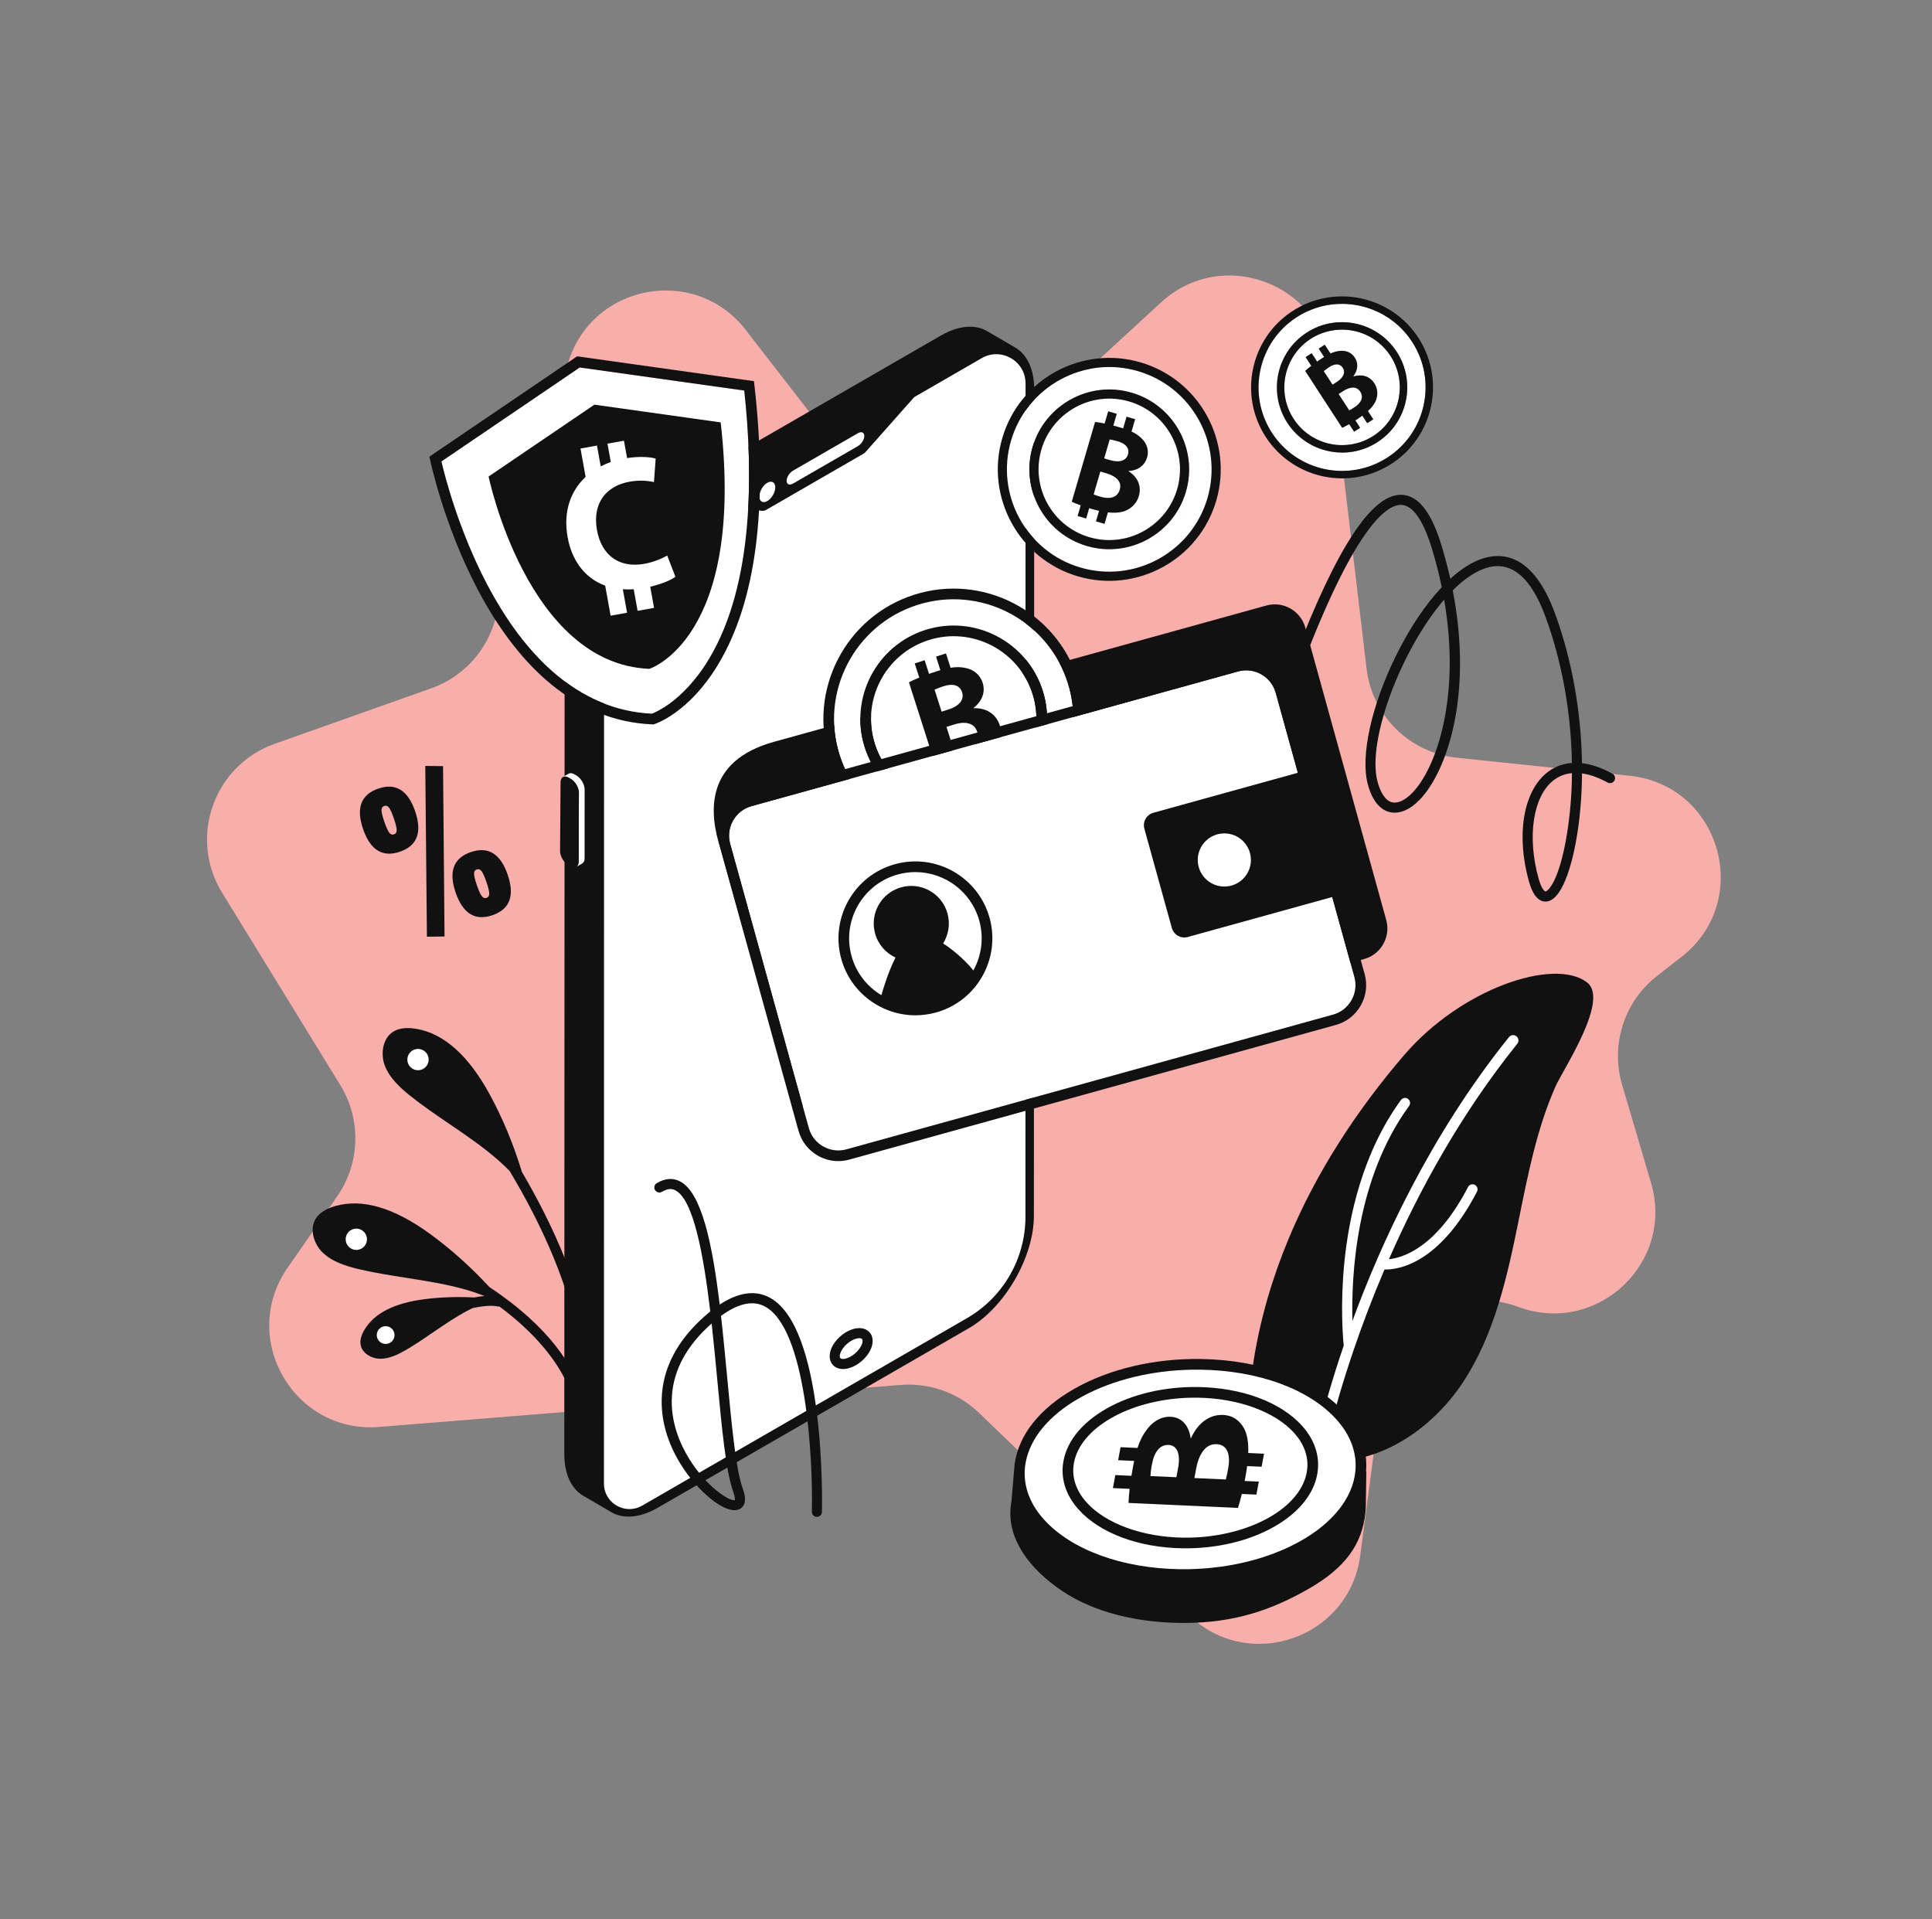 <svg width="151" height="150" viewBox="0 0 151 150" fill="none" xmlns="http://www.w3.org/2000/svg">
<rect x="0" y="0" width="151" height="150" fill="#808080" stroke="none"/>
<g id="cryptocurrency-wallet-app 1">
<path id="Vector" d="M44.37 28.474L38.691 48.478C37.989 50.952 36.132 52.932 33.708 53.791L21.468 58.13C16.708 59.818 14.714 65.463 17.358 69.766L26.6 84.809C28.249 87.495 28.154 90.901 26.357 93.49L22.477 99.081C18.656 104.586 22.955 112.056 29.634 111.518L70.385 108.235C72.653 108.052 74.89 108.852 76.529 110.43L92.939 126.241C97.628 130.759 105.463 128.019 106.315 121.563L108.033 108.537C108.7 103.485 113.888 100.361 118.666 102.135C124.793 104.411 130.891 98.719 129.042 92.45L126.779 84.775C125.857 81.648 126.94 78.275 129.511 76.271L131.422 74.781C137.056 70.388 134.472 61.37 127.366 60.628L113.865 59.218C110.175 58.833 107.245 55.943 106.808 52.258L103.997 28.541C103.234 22.11 95.504 19.25 90.739 23.637L77.187 36.114C73.768 39.263 68.388 38.812 65.54 35.14L58.279 25.779C54.288 20.636 46.147 22.215 44.37 28.474Z" fill="#F8AEAB"/>
<path id="Vector_2" d="M40.792 91.591C40.124 89.406 39.294 87.402 38.277 85.534C36.615 82.481 34.679 80.756 32.52 80.403C32.47 80.395 32.42 80.388 32.37 80.381C31.699 80.291 31.152 80.372 30.745 80.62C29.909 81.131 29.739 82.349 30.059 83.231C30.421 84.23 31.277 85.011 32.066 85.643C33.04 86.422 34.095 87.139 35.114 87.833C36.423 88.723 37.777 89.644 38.991 90.715C39.284 90.974 39.563 91.24 39.828 91.511C42.121 95.328 44.797 100.755 45.384 106.043C45.509 107.172 45.517 108.115 45.473 108.869C44.801 106.822 43.003 103.731 38.262 100.596C36.787 99.004 35.246 97.625 33.606 96.429C30.797 94.381 28.309 93.65 26.207 94.255C26.158 94.269 26.11 94.283 26.062 94.299C25.417 94.505 24.957 94.812 24.695 95.211C24.158 96.03 24.526 97.203 25.193 97.864C25.947 98.613 27.055 98.952 28.039 99.185C29.252 99.473 30.512 99.669 31.73 99.861C33.295 100.105 34.913 100.358 36.468 100.806C36.952 100.946 37.419 101.106 37.868 101.284C37.869 101.284 37.869 101.284 37.869 101.284C37.636 101.305 37.366 101.341 37.054 101.4C35.72 101.331 34.438 101.374 33.187 101.532C30.83 101.83 29.25 102.632 28.488 103.918C28.471 103.948 28.453 103.978 28.437 104.008C28.213 104.413 28.128 104.781 28.184 105.102C28.301 105.761 29.034 106.172 29.675 106.189C30.401 106.207 31.111 105.857 31.71 105.512C32.448 105.086 33.167 104.593 33.862 104.117C34.755 103.506 35.678 102.873 36.662 102.367C36.756 102.319 36.85 102.272 36.944 102.227C38.261 101.947 38.797 102.084 38.823 102.091C38.892 102.113 38.962 102.115 39.029 102.1C41.833 104.186 43.301 106.163 44.065 107.61C45.182 109.728 45.075 111.193 45.073 111.212C45.072 111.219 45.073 111.226 45.073 111.234C45.072 111.248 45.072 111.262 45.073 111.275C45.074 111.288 45.076 111.3 45.078 111.312C45.08 111.325 45.082 111.337 45.086 111.349C45.089 111.362 45.093 111.374 45.098 111.386C45.102 111.397 45.107 111.409 45.112 111.42C45.118 111.431 45.124 111.442 45.13 111.453C45.137 111.464 45.144 111.474 45.152 111.484C45.159 111.494 45.167 111.503 45.175 111.512C45.184 111.522 45.193 111.531 45.203 111.54C45.212 111.548 45.222 111.556 45.233 111.564C45.243 111.571 45.253 111.578 45.263 111.584C45.275 111.591 45.288 111.598 45.301 111.604C45.307 111.607 45.313 111.611 45.319 111.613C45.323 111.615 45.327 111.615 45.331 111.616C45.356 111.625 45.381 111.632 45.408 111.636C45.414 111.637 45.419 111.638 45.425 111.639C45.426 111.639 45.427 111.639 45.428 111.639C45.457 111.642 45.485 111.64 45.513 111.637C45.516 111.636 45.52 111.637 45.523 111.637C45.523 111.637 45.523 111.637 45.524 111.637C45.524 111.637 45.524 111.637 45.524 111.637C45.554 111.632 45.583 111.623 45.611 111.612C45.617 111.609 45.623 111.607 45.629 111.604C45.656 111.592 45.682 111.577 45.705 111.559C45.708 111.557 45.711 111.554 45.714 111.551C45.735 111.534 45.754 111.514 45.771 111.493C45.775 111.488 45.779 111.484 45.783 111.479C45.801 111.454 45.816 111.427 45.828 111.399C45.829 111.396 45.83 111.395 45.831 111.392C45.861 111.318 46.549 109.531 46.175 106.037C45.616 100.809 43.071 95.47 40.792 91.591Z" fill="#111111"/>
<path id="Vector_3" d="M32.67 83.642C33.13 83.642 33.503 83.268 33.503 82.808C33.503 82.348 33.13 81.975 32.67 81.975C32.21 81.975 31.836 82.348 31.836 82.808C31.836 83.268 32.21 83.642 32.67 83.642Z" fill="white"/>
<path id="Vector_4" d="M27.848 97.685C28.308 97.685 28.682 97.311 28.682 96.851C28.682 96.391 28.308 96.018 27.848 96.018C27.388 96.018 27.015 96.391 27.015 96.851C27.015 97.311 27.388 97.685 27.848 97.685Z" fill="white"/>
<path id="Vector_5" d="M30.141 105.032C30.524 105.032 30.835 104.721 30.835 104.337C30.835 103.954 30.524 103.643 30.141 103.643C29.757 103.643 29.446 103.954 29.446 104.337C29.446 104.721 29.757 105.032 30.141 105.032Z" fill="white"/>
<path id="Vector_6" d="M44.129 49.066C44.12 45.825 46.4 41.882 49.217 40.257L73.519 26.233C74.937 25.414 76.222 25.338 77.15 25.878L79.323 27.145C79.325 27.147 79.328 27.148 79.33 27.15L79.344 27.158V27.158C80.26 27.691 80.828 28.821 80.832 30.431L80.806 94.995C80.815 98.231 78.535 102.178 75.719 103.804L51.417 117.828C49.999 118.646 48.715 118.721 47.786 118.181V118.182L45.593 116.902C44.676 116.37 44.108 115.237 44.104 113.629L44.129 49.066Z" fill="#111111"/>
<path id="Vector_7" d="M50.189 117.668L56.618 113.957L71.604 105.31L75.573 103.019C78.402 101.386 80.145 98.367 80.146 95.101L80.155 29.971C80.155 28.211 78.251 27.112 76.727 27.991L71.537 30.986C71.484 31.017 71.435 31.056 71.394 31.102L67.637 35.338C67.596 35.385 67.548 35.424 67.494 35.455L59.88 39.848C59.769 39.912 59.64 39.937 59.513 39.919L56.93 39.557C56.803 39.539 56.673 39.564 56.562 39.628L51.848 42.349C48.98 44.004 47.213 47.064 47.212 50.376L47.203 115.942C47.201 117.476 48.861 118.434 50.189 117.668Z" fill="white"/>
<path id="Vector_8" d="M67.048 34.867L61.985 37.79C61.706 37.951 61.48 37.855 61.48 37.577C61.48 37.297 61.706 36.941 61.985 36.78L67.048 33.858C67.327 33.697 67.553 33.792 67.553 34.071C67.553 34.35 67.327 34.706 67.048 34.867ZM45.337 60.844C45.436 60.957 45.52 61.09 45.582 61.23C45.652 61.388 45.692 61.553 45.692 61.706L45.691 67.073C45.691 67.273 45.62 67.415 45.507 67.481L45.048 67.746C45.162 67.68 45.232 67.54 45.233 67.338L45.233 61.972C45.234 61.819 45.193 61.654 45.123 61.495C45.062 61.356 44.977 61.223 44.878 61.111C44.795 61.015 44.701 60.934 44.601 60.877L44.426 60.776C44.251 60.675 44.091 60.666 43.975 60.733L44.434 60.467C44.549 60.4 44.709 60.409 44.885 60.51L45.059 60.611C45.159 60.669 45.253 60.749 45.337 60.844Z" fill="white"/>
<path id="Vector_9" d="M45.249 61.976L45.21 67.342C45.206 67.747 44.922 67.906 44.571 67.7L44.398 67.598C44.05 67.394 43.769 66.903 43.773 66.498L43.812 61.132C43.816 60.731 44.103 60.57 44.451 60.774L44.624 60.876C44.975 61.082 45.252 61.575 45.249 61.976Z" fill="#111111"/>
<path id="Vector_10" d="M59.969 37.731C59.627 37.929 59.35 38.408 59.351 38.802C59.352 39.195 59.631 39.354 59.973 39.157C60.316 38.959 60.593 38.48 60.592 38.086C60.591 37.692 60.312 37.534 59.969 37.731ZM66.996 104.599C67.056 104.587 67.112 104.581 67.163 104.581C67.261 104.581 67.338 104.604 67.376 104.646C67.432 104.71 67.432 104.854 67.376 105.021C67.205 105.535 66.588 106.079 66.054 106.187C65.878 106.222 65.732 106.204 65.675 106.139C65.619 106.076 65.619 105.932 65.675 105.764C65.848 105.243 66.453 104.709 66.996 104.599Z" fill="white"/>
<path id="Vector_11" d="M65.085 106.661C65.276 106.877 65.561 106.992 65.892 106.992C65.994 106.992 66.1 106.981 66.21 106.959C67.022 106.795 67.863 106.053 68.123 105.27C68.272 104.824 68.214 104.407 67.965 104.125C67.715 103.842 67.305 103.733 66.84 103.827C66.028 103.991 65.188 104.733 64.927 105.516C64.778 105.962 64.836 106.379 65.085 106.661ZM65.674 105.765C65.848 105.242 66.453 104.709 66.996 104.599C67.056 104.587 67.112 104.581 67.163 104.581C67.261 104.581 67.338 104.604 67.376 104.646C67.432 104.71 67.432 104.854 67.376 105.021C67.205 105.535 66.588 106.079 66.054 106.187C65.878 106.222 65.732 106.204 65.675 106.139C65.618 106.076 65.618 105.932 65.674 105.765ZM100.715 96.808C99.443 99.86 98.502 103.05 97.978 106.357C97.712 108.035 97.57 109.847 98.373 111.344C99.251 112.978 101.111 113.887 102.95 114.128C107.442 114.718 111.824 111.836 114.324 108.057C116.824 104.278 117.813 99.726 118.712 95.285C119.419 91.789 120.111 88.241 121.552 84.957C122.169 83.549 125.875 78.073 123.996 76.744C121.423 74.853 114.227 77.233 109.736 82.465C106.037 86.774 102.89 91.589 100.715 96.808Z" fill="#111111"/>
<path id="Vector_12" d="M118.522 80.989C118.343 80.844 118.081 80.873 117.937 81.052C111.733 88.765 107.878 97.323 105.736 103.144C105.725 103.176 105.713 103.207 105.702 103.239C105.607 99.655 105.977 92.116 110.131 86.432C110.26 86.256 110.221 86.01 110.046 85.882C109.87 85.753 109.624 85.792 109.496 85.967C106.459 90.123 105.411 95.185 105.068 98.7C104.753 101.917 104.946 104.403 105.022 105.161C103.236 110.4 102.547 114.011 102.54 114.051C102.497 114.277 102.646 114.495 102.872 114.537C102.874 114.538 102.876 114.538 102.878 114.538C103.102 114.577 103.316 114.429 103.358 114.204C103.373 114.126 104.048 110.638 105.794 105.515C105.805 105.491 105.814 105.465 105.82 105.438C106.464 103.554 107.253 101.45 108.207 99.215C109.278 99.24 112.494 98.792 115.438 93.131C115.538 92.938 115.463 92.7 115.27 92.6C115.077 92.499 114.84 92.574 114.739 92.767C112.283 97.49 109.675 98.295 108.556 98.408C110.889 93.086 114.144 87.097 118.586 81.574C118.73 81.395 118.702 81.133 118.522 80.989Z" fill="white"/>
<path id="Vector_13" d="M106.623 74.948L64.415 86.63C63.099 86.994 61.89 86.176 61.525 84.855L56.312 66.315C55.407 63.548 55.059 59.477 60.484 57.976L98.978 47.322C100.293 46.958 101.656 47.734 102.022 49.056L108.344 71.896C108.709 73.217 107.939 74.584 106.623 74.948Z" fill="#111111"/>
<path id="Vector_14" d="M120.791 70.459C120.723 70.459 120.661 70.451 120.605 70.438C120.121 70.328 119.758 69.815 119.494 68.872C118.486 65.269 119.052 61.859 120.904 60.386C121.366 60.018 122.008 59.688 122.856 59.626C122.793 55.698 122.08 51.714 120.794 48.209C119.643 45.072 118.081 43.787 116.152 44.389C115.286 44.659 114.4 45.28 113.541 46.139C115.155 54.417 113.044 60.339 110.966 62.492C110.176 63.312 109.33 63.655 108.583 63.458C108.035 63.314 107.297 62.814 106.893 61.249C106.327 59.059 107.188 55.149 109.085 51.288C110.169 49.084 111.412 47.235 112.684 45.89C112.485 44.924 112.233 43.925 111.923 42.898C111.448 41.327 110.64 39.457 109.484 39.457C109.481 39.457 109.478 39.457 109.475 39.457C108.401 39.467 105.993 41.06 101.931 51.623C99.582 57.734 97.821 63.922 97.804 63.984C97.745 64.193 97.527 64.315 97.318 64.255C97.108 64.196 96.987 63.978 97.046 63.769C97.064 63.707 98.833 57.489 101.195 51.345C104.466 42.836 107.173 38.69 109.468 38.67C109.474 38.67 109.48 38.67 109.486 38.67C110.82 38.67 111.864 39.979 112.677 42.67C112.942 43.546 113.165 44.401 113.351 45.233C114.218 44.443 115.086 43.896 115.918 43.637C117.571 43.121 119.887 43.45 121.533 47.937C122.852 51.533 123.583 55.619 123.643 59.644C124.327 59.724 125.117 59.97 126.023 60.464C126.214 60.568 126.284 60.807 126.18 60.998C126.076 61.189 125.837 61.259 125.646 61.155C124.932 60.765 124.262 60.528 123.646 60.443C123.643 60.902 123.631 61.36 123.61 61.816C123.436 65.572 122.646 68.861 121.644 69.999C121.327 70.36 121.026 70.459 120.791 70.459ZM122.859 60.421C122.31 60.47 121.818 60.664 121.394 61.002C119.812 62.26 119.343 65.409 120.252 68.66C120.515 69.6 120.777 69.67 120.78 69.671C120.809 69.677 120.906 69.647 121.053 69.479C122.033 68.366 122.685 64.764 122.823 61.78C122.844 61.328 122.856 60.875 122.859 60.421ZM112.869 46.863C109.535 50.727 106.825 57.836 107.655 61.052C107.896 61.984 108.297 62.568 108.783 62.696C109.241 62.816 109.816 62.55 110.399 61.945C112.238 60.039 114.199 54.514 112.869 46.863ZM63.845 118.546C63.842 118.546 63.839 118.546 63.836 118.546C63.618 118.541 63.446 118.361 63.452 118.143C63.547 114.199 63.052 103.619 59.672 102.049C58.761 101.626 57.646 101.892 56.352 102.841C56.532 104.44 56.69 106.109 56.846 107.764C57.191 111.423 57.516 114.878 58.053 116.333C58.431 117.356 58.13 117.768 57.811 117.933C56.83 118.44 54.787 116.766 53.495 114.883C52.65 113.652 51.655 111.692 51.716 109.345C51.778 106.966 52.907 104.786 55.072 102.866C55.221 102.735 55.368 102.61 55.513 102.493C54.978 97.998 54.191 93.742 52.779 93.023C52.583 92.924 52.263 92.828 51.734 93.141C51.547 93.252 51.306 93.19 51.195 93.003C51.084 92.816 51.146 92.574 51.333 92.463C51.971 92.085 52.578 92.037 53.136 92.321C54.84 93.189 55.671 97.178 56.249 101.954C57.649 101.034 58.908 100.825 60.005 101.334C64.542 103.441 64.254 117.561 64.24 118.162C64.233 118.376 64.058 118.546 63.845 118.546ZM55.621 103.432C55.612 103.44 55.603 103.448 55.594 103.456C53.686 105.148 52.65 107.043 52.516 109.09C52.381 111.139 53.18 112.904 53.873 114.023C55.24 116.229 57.029 117.346 57.433 117.239C57.445 117.192 57.467 117.019 57.314 116.606C56.742 115.055 56.426 111.711 56.061 107.838C55.93 106.451 55.788 104.941 55.621 103.432Z" fill="#111111"/>
<g id="Group">
<path id="Vector_15" d="M83.448 53.343C81.879 48.431 76.605 45.711 71.693 47.281C66.781 48.85 64.061 54.123 65.631 59.035C67.2 63.948 72.474 66.668 77.386 65.098C82.298 63.529 85.018 58.255 83.448 53.343ZM76.76 63.141C72.927 64.365 68.812 62.243 67.587 58.41C66.362 54.578 68.485 50.462 72.318 49.237C76.151 48.013 80.266 50.135 81.491 53.968C82.716 57.801 80.594 61.916 76.76 63.141Z" fill="white"/>
<path id="Vector_16" d="M71.439 46.484C66.089 48.194 63.127 53.937 64.837 59.286C66.546 64.636 72.289 67.599 77.639 65.889C82.989 64.18 85.951 58.437 84.242 53.087C82.533 47.737 76.789 44.775 71.439 46.484ZM65.63 59.033C64.061 54.121 66.78 48.847 71.693 47.279C76.605 45.709 81.878 48.428 83.448 53.341C85.017 58.254 82.298 63.527 77.385 65.096C72.473 66.665 67.2 63.946 65.63 59.033Z" fill="#111111"/>
<path id="Vector_17" d="M74.539 62.652C78.109 62.652 81.004 59.757 81.004 56.187C81.004 52.617 78.109 49.723 74.539 49.723C70.969 49.723 68.075 52.617 68.075 56.187C68.075 59.757 70.969 62.652 74.539 62.652Z" fill="white"/>
<path id="Vector_18" d="M72.318 49.233C68.485 50.458 66.363 54.573 67.588 58.407C68.813 62.24 72.927 64.362 76.761 63.137C80.594 61.913 82.716 57.797 81.491 53.964C80.266 50.131 76.151 48.009 72.318 49.233ZM68.381 58.153C67.296 54.758 69.176 51.112 72.572 50.028C75.967 48.943 79.612 50.822 80.697 54.218C81.782 57.614 79.902 61.258 76.507 62.343C73.111 63.428 69.466 61.548 68.381 58.153Z" fill="#111111"/>
<path id="Vector_19" d="M76.098 55.348L76.091 55.326C76.824 54.754 77.011 54.019 76.802 53.363C76.588 52.696 76.056 52.312 75.454 52.203C75.094 52.12 74.728 52.117 74.293 52.188L73.934 51.066L73.157 51.315L73.496 52.376C73.384 52.408 73.267 52.444 73.145 52.483C72.966 52.54 72.786 52.601 72.609 52.664L72.269 51.598L71.492 51.846L71.846 52.954C71.513 53.089 71.228 53.219 71.04 53.324L73.353 60.563C73.57 60.528 73.861 60.468 74.218 60.377L74.525 61.341L75.302 61.093L75.003 60.156C75.065 60.137 75.128 60.117 75.192 60.096C75.442 60.017 75.671 59.935 75.885 59.852L76.191 60.809L76.968 60.56L76.634 59.516C77.237 59.202 77.635 58.866 77.877 58.503C78.218 57.985 78.356 57.362 78.143 56.695C77.84 55.744 77.013 55.309 76.098 55.348ZM73.044 53.901C73.18 53.834 73.38 53.746 73.741 53.63C74.496 53.389 75.016 53.548 75.195 54.106C75.37 54.652 75.014 55.164 74.14 55.443L73.593 55.618L73.044 53.901ZM75.29 58.703C75.005 58.794 74.808 58.857 74.638 58.888L73.974 56.81L74.543 56.628C75.374 56.363 76.135 56.445 76.373 57.189C76.621 57.965 76.044 58.462 75.29 58.703Z" fill="#111111"/>
</g>
<g id="Group_2">
<path id="Vector_20" d="M94.376 38.925C95.614 34.691 93.177 30.24 88.943 29.002C84.71 27.764 80.258 30.201 79.02 34.435C77.783 38.668 80.219 43.12 84.453 44.357C88.686 45.595 93.138 43.158 94.376 38.925ZM84.946 42.671C81.642 41.705 79.741 38.231 80.707 34.928C81.673 31.624 85.147 29.723 88.45 30.689C91.754 31.655 93.655 35.128 92.689 38.432C91.723 41.735 88.249 43.637 84.946 42.671Z" fill="white"/>
<path id="Vector_21" d="M89.143 28.32C84.532 26.972 79.684 29.626 78.336 34.237C76.988 38.847 79.642 43.695 84.252 45.044C88.863 46.392 93.711 43.738 95.059 39.127C96.408 34.516 93.753 29.668 89.143 28.32ZM79.02 34.437C80.258 30.203 84.709 27.766 88.942 29.004C93.176 30.242 95.613 34.693 94.375 38.927C93.137 43.16 88.686 45.597 84.452 44.359C80.219 43.121 77.782 38.67 79.02 34.437Z" fill="#111111"/>
<path id="Vector_22" d="M86.698 42.21C89.751 42.21 92.227 39.735 92.227 36.681C92.227 33.628 89.751 31.152 86.698 31.152C83.644 31.152 81.169 33.628 81.169 36.681C81.169 39.735 83.644 42.21 86.698 42.21Z" fill="white"/>
<path id="Vector_23" d="M88.45 30.689C85.146 29.723 81.673 31.625 80.707 34.928C79.741 38.231 81.643 41.705 84.946 42.671C88.249 43.637 91.723 41.735 92.689 38.432C93.655 35.129 91.753 31.655 88.45 30.689ZM81.391 35.128C82.247 32.202 85.324 30.517 88.25 31.373C91.176 32.228 92.861 35.306 92.005 38.231C91.149 41.157 88.072 42.843 85.146 41.986C82.22 41.131 80.536 38.054 81.391 35.128Z" fill="#111111"/>
<path id="Vector_24" d="M88.205 36.831L88.21 36.812C89.003 36.758 89.488 36.326 89.653 35.761C89.821 35.186 89.628 34.658 89.254 34.294C89.038 34.062 88.779 33.885 88.437 33.727L88.72 32.761L88.05 32.565L87.783 33.479C87.688 33.449 87.588 33.418 87.483 33.387C87.329 33.342 87.172 33.299 87.016 33.258L87.285 32.34L86.615 32.145L86.336 33.099C86.035 33.036 85.772 32.992 85.588 32.976L83.764 39.215C83.934 39.294 84.169 39.391 84.465 39.496L84.222 40.327L84.892 40.523L85.128 39.715C85.181 39.731 85.235 39.748 85.291 39.764C85.506 39.827 85.708 39.879 85.899 39.922L85.658 40.746L86.328 40.943L86.591 40.042C87.168 40.108 87.611 40.06 87.957 39.919C88.446 39.714 88.842 39.339 89.01 38.764C89.25 37.945 88.873 37.242 88.205 36.831ZM86.732 34.344C86.86 34.361 87.045 34.395 87.356 34.486C88.006 34.676 88.299 35.038 88.159 35.519C88.021 35.99 87.525 36.183 86.771 35.962L86.3 35.825L86.732 34.344ZM86.026 38.824C85.781 38.752 85.611 38.702 85.476 38.642L85.999 36.851L86.489 36.995C87.205 37.204 87.706 37.627 87.518 38.267C87.323 38.937 86.676 39.014 86.026 38.824Z" fill="#111111"/>
</g>
<g id="Group_3">
<path id="Vector_25" d="M110.368 26.716C108.406 23.697 104.353 22.837 101.334 24.799C98.314 26.762 97.455 30.814 99.417 33.834C101.379 36.853 105.432 37.713 108.451 35.751C111.471 33.788 112.331 29.735 110.368 26.716ZM107.67 34.548C105.314 36.079 102.151 35.408 100.62 33.052C99.089 30.696 99.76 27.533 102.116 26.002C104.472 24.471 107.635 25.142 109.166 27.498C110.697 29.854 110.026 33.016 107.67 34.548Z" fill="white"/>
<path id="Vector_26" d="M101.016 24.311C97.728 26.448 96.791 30.862 98.928 34.15C101.065 37.439 105.479 38.375 108.768 36.238C112.056 34.101 112.993 29.687 110.856 26.399C108.719 23.11 104.305 22.174 101.016 24.311ZM99.417 33.833C97.454 30.814 98.314 26.761 101.334 24.799C104.353 22.837 108.406 23.696 110.368 26.716C112.331 29.735 111.471 33.788 108.451 35.75C105.432 37.712 101.379 36.852 99.417 33.833Z" fill="#111111"/>
<path id="Vector_27" d="M104.892 34.79C107.385 34.79 109.406 32.769 109.406 30.276C109.406 27.783 107.385 25.762 104.892 25.762C102.399 25.762 100.378 27.783 100.378 30.276C100.378 32.769 102.399 34.79 104.892 34.79Z" fill="white"/>
<path id="Vector_28" d="M102.115 26.001C99.759 27.532 99.088 30.695 100.619 33.051C102.15 35.407 105.313 36.078 107.669 34.547C110.025 33.016 110.696 29.853 109.165 27.497C107.634 25.141 104.471 24.47 102.115 26.001ZM101.107 32.734C99.751 30.647 100.345 27.845 102.432 26.489C104.519 25.133 107.321 25.727 108.677 27.814C110.033 29.901 109.439 32.703 107.352 34.059C105.265 35.415 102.464 34.821 101.107 32.734Z" fill="#111111"/>
<path id="Vector_29" d="M105.787 29.419L105.778 29.406C106.167 28.886 106.157 28.356 105.895 27.953C105.629 27.543 105.199 27.382 104.774 27.419C104.516 27.43 104.269 27.495 103.989 27.623L103.541 26.934L103.063 27.244L103.487 27.896C103.418 27.939 103.346 27.984 103.271 28.033C103.161 28.104 103.051 28.179 102.943 28.254L102.517 27.599L102.04 27.909L102.482 28.59C102.283 28.742 102.115 28.882 102.008 28.987L104.9 33.437C105.039 33.373 105.225 33.279 105.448 33.152L105.833 33.744L106.31 33.434L105.936 32.858C105.975 32.833 106.013 32.809 106.053 32.783C106.207 32.683 106.346 32.586 106.474 32.49L106.857 33.078L107.335 32.768L106.917 32.126C107.265 31.804 107.472 31.504 107.568 31.215C107.702 30.803 107.68 30.358 107.414 29.948C107.033 29.365 106.397 29.224 105.787 29.419ZM103.464 29.007C103.542 28.937 103.661 28.841 103.883 28.696C104.347 28.395 104.727 28.406 104.95 28.749C105.169 29.085 105.024 29.495 104.486 29.844L104.15 30.063L103.464 29.007ZM105.861 31.828C105.686 31.941 105.565 32.02 105.456 32.072L104.626 30.795L104.975 30.568C105.486 30.236 106.014 30.151 106.311 30.608C106.622 31.085 106.325 31.527 105.861 31.828Z" fill="#111111"/>
</g>
<g id="Group_4">
<path id="Vector_30" d="M105.629 78.171C105.945 77.614 106.024 76.968 105.854 76.351L99.708 54.146C99.538 53.529 99.137 53.016 98.58 52.701C98.215 52.494 97.812 52.389 97.403 52.389C97.189 52.389 96.973 52.418 96.76 52.477L58.738 63C58.121 63.171 57.608 63.572 57.292 64.128C56.977 64.685 56.897 65.331 57.068 65.948L63.213 88.153C63.384 88.77 63.785 89.283 64.341 89.599C64.898 89.914 65.544 89.994 66.161 89.823L104.184 79.3C104.801 79.129 105.314 78.728 105.629 78.171Z" fill="white"/>
<path id="Vector_31" d="M106.657 76.127L100.511 53.922C100.281 53.091 99.741 52.399 98.991 51.974C98.24 51.549 97.369 51.441 96.538 51.671L58.515 62.195C57.684 62.425 56.992 62.965 56.567 63.715C56.142 64.466 56.034 65.337 56.264 66.168L62.41 88.373C62.64 89.205 63.18 89.897 63.93 90.322C64.422 90.601 64.966 90.743 65.517 90.743C65.806 90.743 66.097 90.704 66.383 90.624L104.406 80.101C105.237 79.871 105.929 79.331 106.354 78.58C106.78 77.83 106.887 76.958 106.657 76.127ZM64.342 89.597C63.785 89.281 63.384 88.768 63.214 88.151L57.068 65.946C56.897 65.33 56.977 64.683 57.292 64.126C57.608 63.569 58.121 63.169 58.738 62.998L96.76 52.475C96.973 52.416 97.188 52.387 97.403 52.387C97.812 52.387 98.215 52.492 98.58 52.699C99.137 53.014 99.538 53.528 99.708 54.144L105.854 76.349C106.025 76.966 105.945 77.612 105.629 78.169C105.314 78.726 104.801 79.127 104.184 79.297L66.161 89.821C65.545 89.992 64.898 89.912 64.342 89.597Z" fill="#111111"/>
<path id="Vector_32" d="M106.153 69.542L92.834 73.228C92.295 73.377 91.737 73.061 91.588 72.523L89.44 64.764C89.291 64.225 89.607 63.667 90.146 63.518L103.465 59.832C104.004 59.683 104.561 59.999 104.711 60.537L106.858 68.296C107.008 68.835 106.692 69.393 106.153 69.542Z" fill="#111111"/>
<path id="Vector_33" d="M95.691 69.285C96.838 69.285 97.768 68.355 97.768 67.208C97.768 66.061 96.838 65.131 95.691 65.131C94.544 65.131 93.614 66.061 93.614 67.208C93.614 68.355 94.544 69.285 95.691 69.285Z" fill="white"/>
</g>
<g id="Group_5">
<path id="Vector_34" d="M28.378 64.794C27.814 63.15 28.21 62.096 29.566 61.631C30.921 61.166 31.881 61.755 32.445 63.399C33.009 65.043 32.613 66.097 31.258 66.562C29.902 67.027 28.942 66.438 28.378 64.794ZM29.819 63.334C29.824 63.515 29.897 63.809 30.036 64.216C30.176 64.622 30.3 64.902 30.409 65.054C30.518 65.206 30.646 65.257 30.793 65.206C30.94 65.156 31.01 65.037 31.003 64.85C30.995 64.663 30.922 64.367 30.782 63.96C30.643 63.553 30.519 63.277 30.412 63.13C30.305 62.984 30.178 62.936 30.031 62.986C29.884 63.037 29.813 63.153 29.819 63.334ZM33.367 73.207L33.239 59.859L34.627 59.875L34.744 73.189L33.367 73.207ZM35.612 69.756C35.048 68.112 35.444 67.058 36.799 66.593C38.155 66.128 39.115 66.717 39.679 68.361C40.243 70.005 39.847 71.059 38.491 71.524C37.136 71.989 36.176 71.4 35.612 69.756ZM37.052 68.296C37.058 68.477 37.13 68.771 37.27 69.178C37.409 69.584 37.534 69.864 37.643 70.016C37.752 70.168 37.88 70.219 38.026 70.168C38.173 70.118 38.243 69.999 38.236 69.812C38.228 69.625 38.155 69.329 38.015 68.922C37.876 68.515 37.752 68.239 37.645 68.092C37.538 67.946 37.411 67.898 37.264 67.948C37.117 67.999 37.047 68.115 37.052 68.296Z" fill="#111111"/>
</g>
<g id="Group_6">
<path id="Vector_35" d="M58.171 30.524L45.31 28.719L34.497 36.06C34.751 37.156 35.827 41.413 38.062 45.662C39.567 48.525 41.296 50.824 43.201 52.494C45.534 54.54 48.141 55.644 50.953 55.777C51.128 55.709 51.665 55.479 52.369 54.962C53.165 54.377 54.345 53.293 55.442 51.452C58.925 45.607 58.865 36.91 58.171 30.524Z" fill="white"/>
<path id="Vector_36" d="M58.964 30.109L58.927 29.788L45.108 27.848L33.564 35.685L33.62 35.958C33.631 36.008 34.684 41.023 37.316 46.033C38.87 48.99 40.662 51.372 42.645 53.113C45.148 55.312 47.959 56.489 51 56.612L51.073 56.615L51.142 56.593C51.252 56.558 53.849 55.704 56.11 51.958C59.087 47.028 60.047 39.676 58.964 30.109ZM52.368 54.961C51.665 55.478 51.128 55.708 50.953 55.776C48.141 55.644 45.533 54.54 43.201 52.493C41.296 50.823 39.567 48.524 38.062 45.661C35.827 41.412 34.751 37.155 34.496 36.059L45.309 28.718L58.17 30.523C58.864 36.909 58.925 45.606 55.441 51.451C54.344 53.292 53.165 54.376 52.368 54.961Z" fill="#111111"/>
<path id="Vector_37" d="M46.458 31.625L38.188 37.24C38.188 37.24 41.211 51.886 50.754 52.272C50.754 52.272 58.239 49.908 56.327 33.011L46.458 31.625Z" fill="#111111"/>
<path id="Vector_38" d="M52.146 43.412C51.742 43.664 51.03 43.942 50.363 44.063C48.393 44.418 47.012 43.395 46.66 41.439C46.268 39.266 47.439 37.963 49.193 37.647C49.975 37.506 50.629 37.568 51.112 37.675L51.246 35.841C50.849 35.719 50.038 35.646 49.011 35.799L48.766 34.441L47.48 34.673L47.738 36.108C47.463 36.204 47.2 36.316 46.95 36.446L46.657 34.822L45.37 35.053L45.769 37.271C44.598 38.363 44.004 39.985 44.365 41.987C44.691 43.798 45.703 45.187 47.3 45.768L47.724 48.118L49.01 47.886L48.68 46.051C48.951 46.07 49.235 46.07 49.529 46.05L49.833 47.738L51.119 47.506L50.821 45.852C51.773 45.632 52.47 45.315 52.789 45.076L52.146 43.412Z" fill="white"/>
</g>
<g id="Group_7">
<path id="Vector_39" d="M76.539 71.955C75.904 69.663 73.816 68.156 71.545 68.156C71.089 68.156 70.626 68.217 70.165 68.344C67.412 69.106 65.793 71.965 66.555 74.718C67.317 77.471 70.176 79.091 72.928 78.329C75.681 77.567 77.301 74.708 76.539 71.955Z" fill="white"/>
<path id="Vector_40" d="M77.342 71.73C76.458 68.535 73.138 66.654 69.943 67.539C66.747 68.423 64.867 71.742 65.751 74.938C66.488 77.599 68.912 79.348 71.549 79.348C72.078 79.348 72.616 79.277 73.151 79.129C76.346 78.245 78.226 74.926 77.342 71.73ZM76.075 75.843C75.652 75.29 74.704 74.367 73.712 73.729C74.134 73.055 74.282 72.214 74.053 71.388C73.621 69.826 72.004 68.91 70.441 69.342C68.879 69.775 67.963 71.392 68.395 72.954C68.634 73.818 69.236 74.484 69.991 74.834C69.456 75.891 69.068 77.139 68.887 77.775C67.784 77.115 66.923 76.049 66.554 74.717C65.792 71.964 67.412 69.105 70.164 68.343C70.625 68.215 71.088 68.155 71.544 68.155C73.815 68.155 75.904 69.661 76.538 71.954C76.915 73.312 76.71 74.697 76.075 75.843Z" fill="#111111"/>
</g>
<g id="Group_8">
<path id="Vector_41" d="M93.823 106.207C90.19 106.159 86.685 106.989 83.954 108.543C81.246 110.084 79.603 112.164 79.302 114.418L79.301 114.419L79.055 117.31C79.026 117.473 79.003 117.636 78.987 117.801C78.745 120.294 80.451 122.619 83.034 124.348C85.492 125.994 88.867 126.836 92.537 126.836C96.574 126.836 99.476 125.765 102.246 124.188C105.158 122.531 106.477 120.663 106.719 118.17C106.735 118.006 106.744 117.842 106.747 117.678L106.788 115.051C106.782 115.026 106.774 115.002 106.767 114.977C106.902 113.355 106.324 111.77 105.089 110.391C102.799 107.834 98.587 106.27 93.823 106.207ZM81.596 111.465C81.643 111.41 81.691 111.355 81.74 111.301C81.691 111.355 81.643 111.41 81.596 111.465ZM80.892 112.429C80.932 112.362 80.972 112.295 81.015 112.229C80.972 112.295 80.932 112.362 80.892 112.429ZM81.343 111.774C81.387 111.717 81.431 111.66 81.478 111.603C81.431 111.66 81.387 111.717 81.343 111.774ZM82.473 110.587C82.53 110.537 82.588 110.488 82.647 110.439C82.588 110.488 82.53 110.538 82.473 110.587ZM90.923 107.198C91.028 107.185 91.133 107.173 91.239 107.162C91.134 107.173 91.028 107.185 90.923 107.198ZM89.273 107.469C89.371 107.449 89.469 107.429 89.569 107.41C89.47 107.429 89.371 107.449 89.273 107.469ZM90.365 107.274C90.467 107.259 90.57 107.245 90.673 107.231C90.57 107.245 90.467 107.259 90.365 107.274ZM93.812 107.04C93.615 107.038 93.418 107.038 93.223 107.041C93.419 107.038 93.615 107.038 93.812 107.04ZM91.817 107.108C91.707 107.117 91.597 107.126 91.488 107.136C91.597 107.126 91.707 107.117 91.817 107.108ZM88.502 107.644C88.406 107.668 88.311 107.693 88.217 107.718C88.312 107.693 88.407 107.668 88.502 107.644ZM87.479 107.93C87.384 107.96 87.29 107.991 87.196 108.022C87.29 107.991 87.384 107.96 87.479 107.93ZM86.984 108.092C86.888 108.125 86.793 108.16 86.698 108.194C86.793 108.16 86.888 108.125 86.984 108.092ZM85.575 108.647C85.426 108.714 85.279 108.783 85.135 108.854C85.279 108.783 85.426 108.714 85.575 108.647ZM82.802 110.312C82.863 110.264 82.925 110.216 82.987 110.168C82.925 110.215 82.863 110.263 82.802 110.312ZM83.896 109.539C83.969 109.494 84.044 109.449 84.119 109.404C84.044 109.449 83.969 109.494 83.896 109.539ZM84.293 109.301C84.373 109.255 84.454 109.21 84.536 109.166C84.454 109.211 84.373 109.255 84.293 109.301ZM105.51 112.519C105.504 112.506 105.498 112.493 105.492 112.48C105.498 112.493 105.504 112.506 105.51 112.519ZM105.637 112.824C105.637 112.823 105.636 112.822 105.636 112.82C105.636 112.822 105.637 112.823 105.637 112.824ZM104.975 111.586C104.957 111.559 104.938 111.533 104.918 111.506C104.937 111.533 104.956 111.559 104.975 111.586Z" fill="#111111"/>
<path id="Vector_42" d="M104.468 110.949C102.331 108.563 98.347 107.102 93.811 107.043C87.307 106.957 81.625 109.804 80.351 113.577C80.227 113.945 80.144 114.321 80.107 114.704C79.97 116.115 80.477 117.507 81.572 118.729C83.709 121.116 87.693 122.576 92.229 122.636C99.366 122.73 105.513 119.295 105.933 114.974C106.069 113.563 105.563 112.172 104.468 110.949Z" fill="white"/>
<path id="Vector_43" d="M101.15 111.99C99.662 110.329 96.769 109.272 93.599 109.23C88.989 109.169 84.963 111.172 84.067 113.827C83.98 114.084 83.922 114.346 83.897 114.613C83.802 115.591 84.154 116.557 84.916 117.408C86.404 119.069 89.297 120.126 92.468 120.168C97.523 120.235 101.875 117.821 102.17 114.784C102.265 113.807 101.912 112.841 101.15 111.99Z" fill="white"/>
<path id="Vector_44" d="M93.61 108.398C90.986 108.363 88.453 108.963 86.478 110.087C84.445 111.244 83.234 112.823 83.068 114.534C82.95 115.75 83.375 116.936 84.296 117.965C85.959 119.822 89.01 120.958 92.457 121.003C95.081 121.037 97.615 120.437 99.59 119.313C101.234 118.377 102.341 117.165 102.792 115.83C102.898 115.515 102.968 115.193 103 114.866C103.118 113.651 102.693 112.464 101.771 111.435C100.108 109.578 97.057 108.443 93.61 108.398ZM92.468 120.17C89.298 120.128 86.405 119.07 84.917 117.409C84.155 116.558 83.803 115.592 83.897 114.615C83.923 114.347 83.981 114.085 84.067 113.829C84.964 111.174 88.989 109.17 93.6 109.231C96.77 109.273 99.663 110.331 101.151 111.992C101.913 112.842 102.265 113.809 102.171 114.786C101.876 117.822 97.523 120.236 92.468 120.17Z" fill="#111111"/>
<path id="Vector_45" d="M93.086 112.398L93.06 112.397C92.902 111.293 92.273 110.759 91.498 110.724C90.71 110.688 90.025 111.148 89.576 111.805C89.289 112.192 89.079 112.62 88.905 113.16L87.58 113.1L87.39 114.117L88.643 114.174C88.612 114.319 88.582 114.471 88.552 114.63C88.508 114.864 88.468 115.102 88.431 115.337L87.172 115.28L86.982 116.296L88.29 116.356C88.238 116.804 88.207 117.193 88.205 117.458L96.756 117.847C96.842 117.578 96.947 117.211 97.058 116.755L98.196 116.807L98.386 115.79L97.28 115.74C97.296 115.659 97.312 115.577 97.327 115.492C97.388 115.166 97.436 114.862 97.473 114.576L98.604 114.628L98.794 113.61L97.56 113.554C97.587 112.714 97.475 112.103 97.249 111.664C96.922 111.043 96.377 110.615 95.59 110.579C94.466 110.527 93.564 111.308 93.086 112.398ZM89.914 115.356C89.922 115.169 89.948 114.896 90.036 114.424C90.221 113.437 90.674 112.894 91.333 112.924C91.979 112.954 92.29 113.588 92.076 114.733L91.942 115.449L89.914 115.356ZM95.988 114.781C95.918 115.153 95.87 115.41 95.804 115.624L93.349 115.512L93.489 114.768C93.692 113.681 94.205 112.824 95.083 112.864C96 112.905 96.172 113.794 95.988 114.781Z" fill="#111111"/>
</g>
</g>
</svg>
